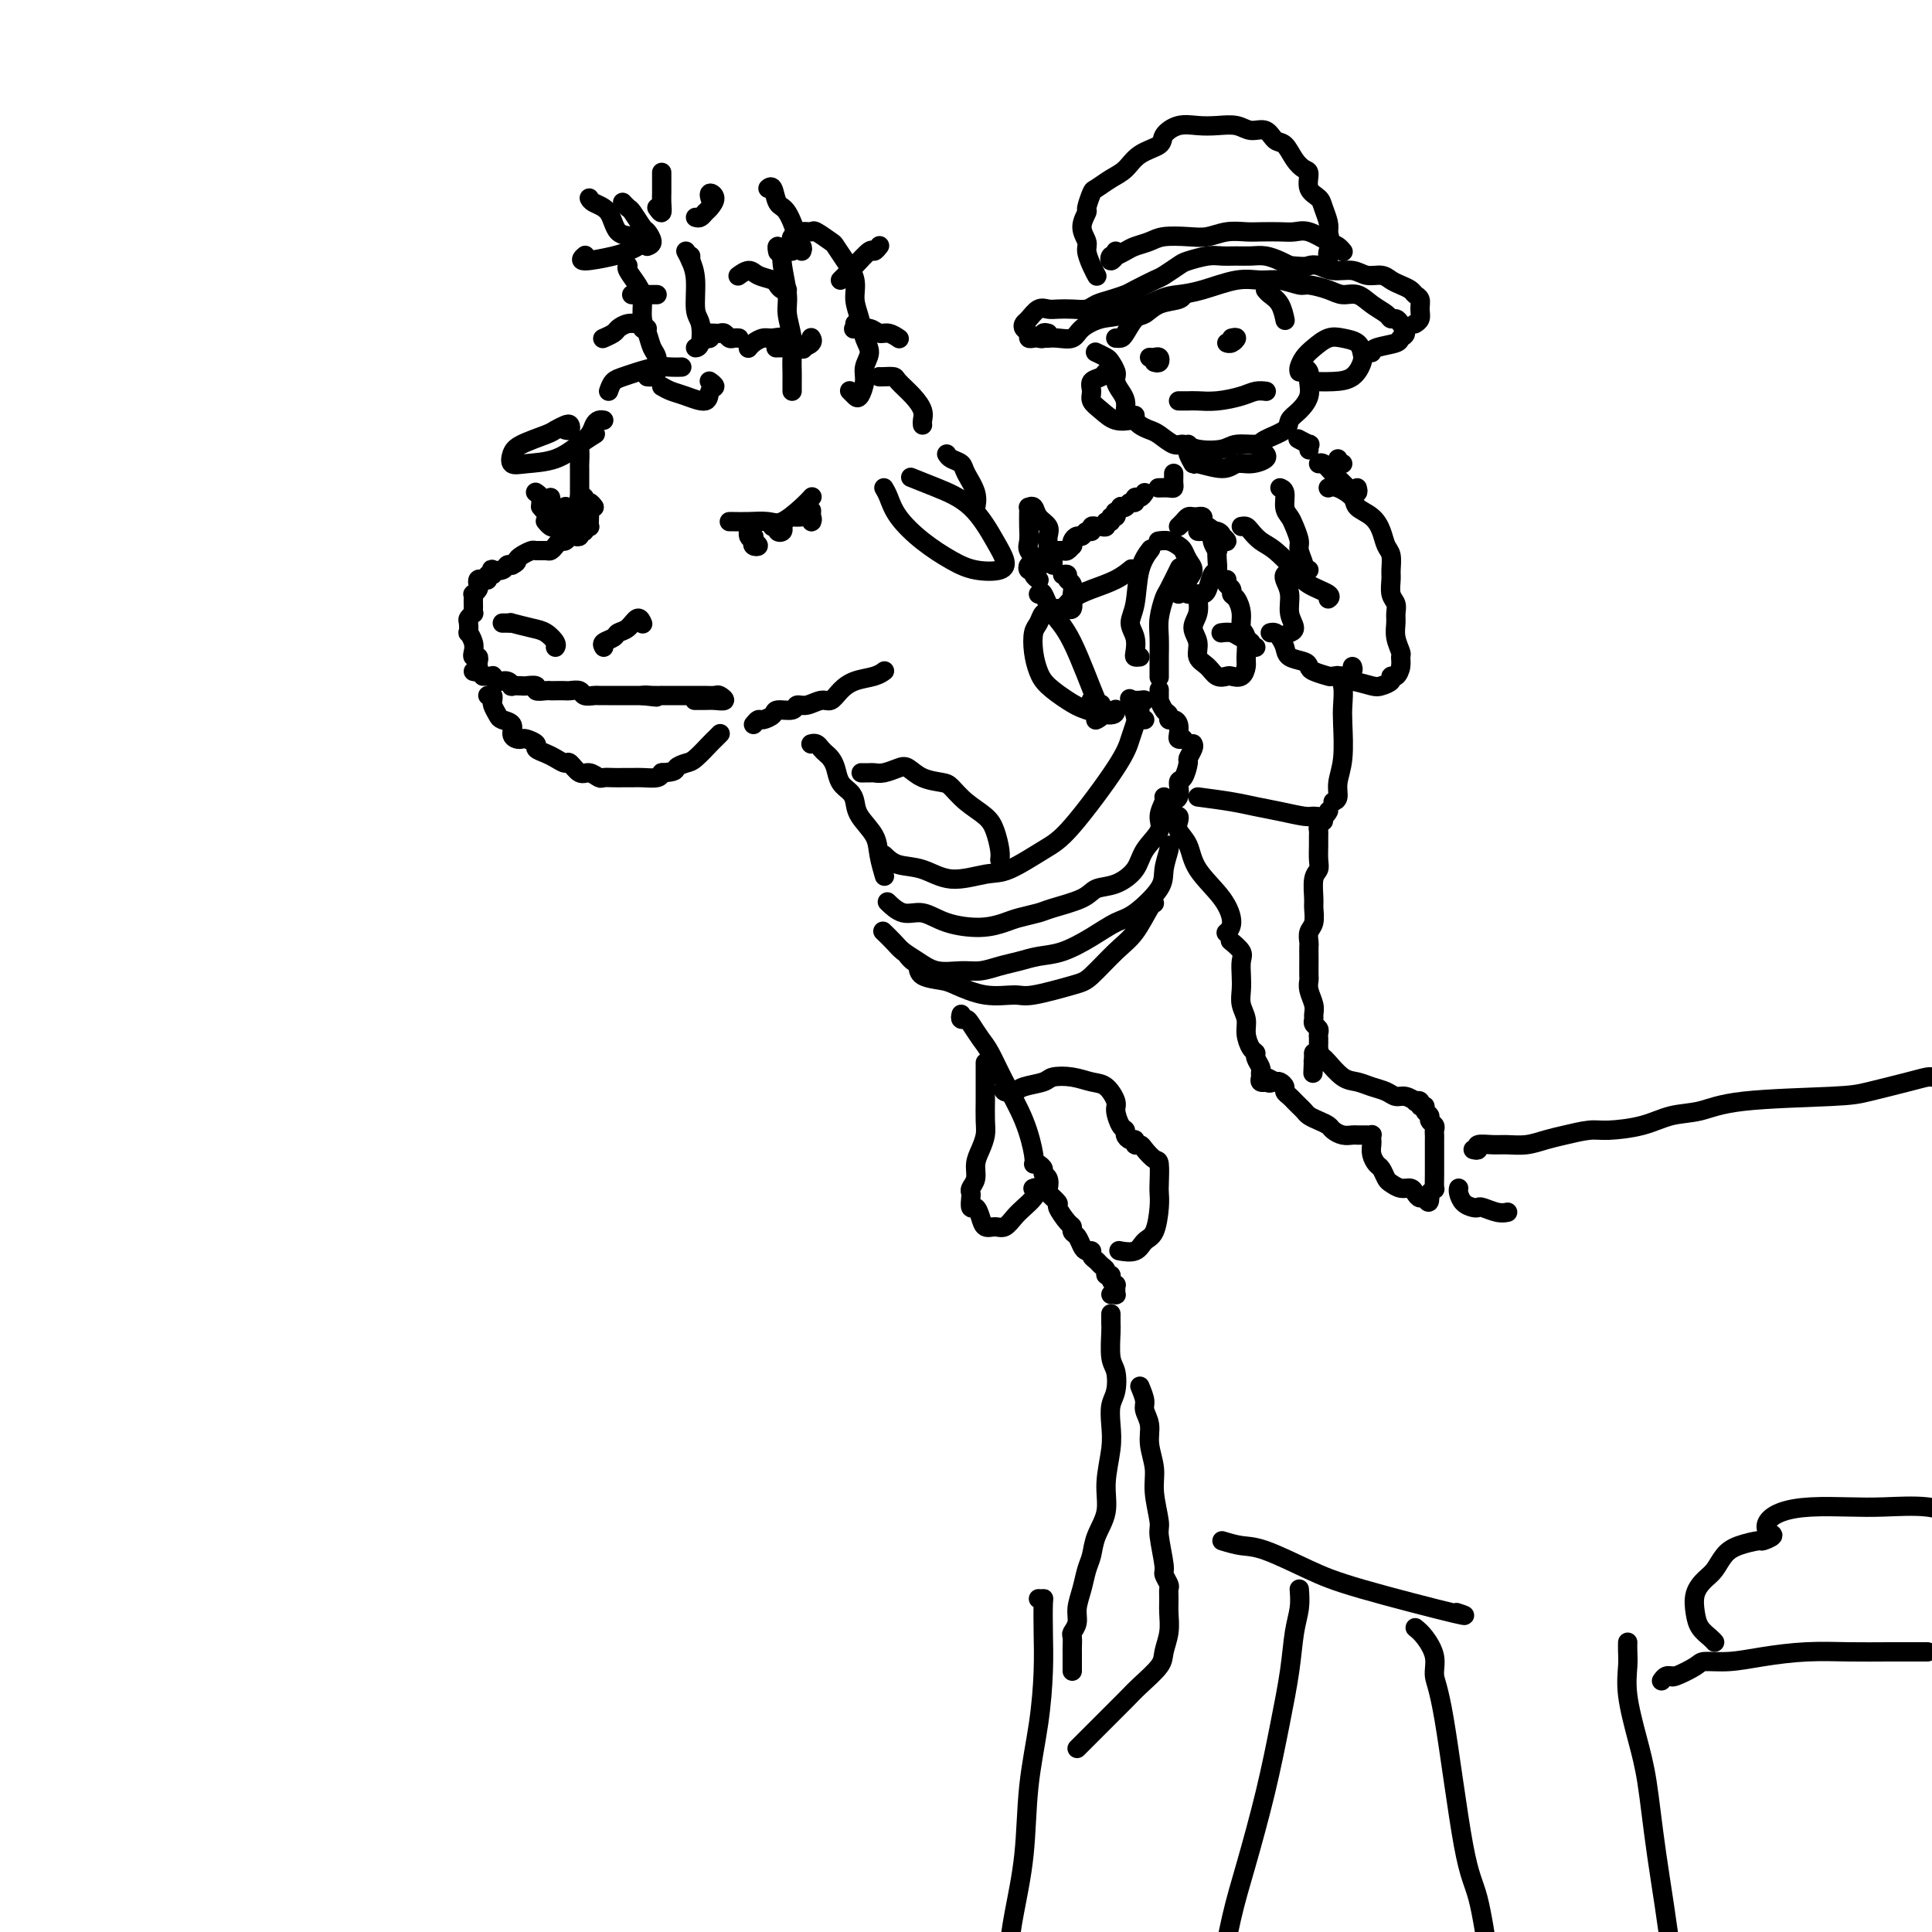 <svg viewBox='0 0 400 400' version='1.1' xmlns='http://www.w3.org/2000/svg' xmlns:xlink='http://www.w3.org/1999/xlink'><g fill='none' stroke='rgb(0,0,0)' stroke-width='4' stroke-linecap='round' stroke-linejoin='round'><path d='M104,129c0.282,-0.007 0.564,-0.014 1,0c0.436,0.014 1.024,0.049 1,0c-0.024,-0.049 -0.662,-0.181 0,0c0.662,0.181 2.622,0.676 4,1c1.378,0.324 2.173,0.479 3,1c0.827,0.521 1.684,1.410 2,2c0.316,0.590 0.090,0.883 0,1c-0.090,0.117 -0.045,0.059 0,0'/><path d='M125,134c-0.209,-0.337 -0.417,-0.673 0,-1c0.417,-0.327 1.460,-0.644 2,-1c0.540,-0.356 0.576,-0.750 1,-1c0.424,-0.250 1.237,-0.356 2,-1c0.763,-0.644 1.475,-1.827 2,-2c0.525,-0.173 0.864,0.665 1,1c0.136,0.335 0.068,0.168 0,0'/><path d='M100,140c0.454,0.002 0.908,0.005 1,0c0.092,-0.005 -0.179,-0.016 0,0c0.179,0.016 0.809,0.061 1,0c0.191,-0.061 -0.056,-0.226 0,0c0.056,0.226 0.414,0.845 1,1c0.586,0.155 1.398,-0.154 2,0c0.602,0.154 0.992,0.772 1,1c0.008,0.228 -0.368,0.065 0,0c0.368,-0.065 1.478,-0.031 2,0c0.522,0.031 0.455,0.061 1,0c0.545,-0.061 1.703,-0.212 2,0c0.297,0.212 -0.267,0.789 0,1c0.267,0.211 1.366,0.057 2,0c0.634,-0.057 0.804,-0.016 1,0c0.196,0.016 0.419,0.008 1,0c0.581,-0.008 1.522,-0.016 2,0c0.478,0.016 0.494,0.057 1,0c0.506,-0.057 1.501,-0.211 2,0c0.499,0.211 0.501,0.789 1,1c0.499,0.211 1.495,0.057 2,0c0.505,-0.057 0.520,-0.015 1,0c0.480,0.015 1.424,0.004 2,0c0.576,-0.004 0.784,-0.001 1,0c0.216,0.001 0.439,0.000 1,0c0.561,-0.000 1.460,-0.000 2,0c0.540,0.000 0.722,0.000 1,0c0.278,-0.000 0.651,-0.000 1,0c0.349,0.000 0.675,0.000 1,0'/><path d='M133,144c5.306,0.619 2.070,0.166 1,0c-1.070,-0.166 0.027,-0.044 1,0c0.973,0.044 1.823,0.012 2,0c0.177,-0.012 -0.319,-0.003 0,0c0.319,0.003 1.451,0.001 2,0c0.549,-0.001 0.513,-0.000 1,0c0.487,0.000 1.496,0.000 2,0c0.504,-0.000 0.501,-0.001 1,0c0.499,0.001 1.498,0.004 2,0c0.502,-0.004 0.507,-0.015 1,0c0.493,0.015 1.475,0.057 2,0c0.525,-0.057 0.592,-0.211 1,0c0.408,0.211 1.156,0.789 1,1c-0.156,0.211 -1.217,0.057 -2,0c-0.783,-0.057 -1.288,-0.015 -2,0c-0.712,0.015 -1.632,0.004 -2,0c-0.368,-0.004 -0.184,-0.002 0,0'/><path d='M101,144c0.422,-0.112 0.844,-0.224 1,0c0.156,0.224 0.045,0.785 0,1c-0.045,0.215 -0.024,0.085 0,0c0.024,-0.085 0.053,-0.126 0,0c-0.053,0.126 -0.187,0.419 0,1c0.187,0.581 0.694,1.452 1,2c0.306,0.548 0.411,0.774 1,1c0.589,0.226 1.662,0.452 2,1c0.338,0.548 -0.059,1.418 0,2c0.059,0.582 0.575,0.877 1,1c0.425,0.123 0.761,0.075 1,0c0.239,-0.075 0.381,-0.175 1,0c0.619,0.175 1.714,0.626 2,1c0.286,0.374 -0.237,0.673 0,1c0.237,0.327 1.232,0.684 2,1c0.768,0.316 1.308,0.591 2,1c0.692,0.409 1.537,0.950 2,1c0.463,0.050 0.543,-0.393 1,0c0.457,0.393 1.291,1.622 2,2c0.709,0.378 1.292,-0.095 2,0c0.708,0.095 1.541,0.758 2,1c0.459,0.242 0.544,0.065 1,0c0.456,-0.065 1.281,-0.017 2,0c0.719,0.017 1.331,0.002 2,0c0.669,-0.002 1.396,0.010 2,0c0.604,-0.010 1.086,-0.041 2,0c0.914,0.041 2.261,0.155 3,0c0.739,-0.155 0.869,-0.577 1,-1'/><path d='M137,160c3.208,-0.170 2.729,-0.595 3,-1c0.271,-0.405 1.292,-0.792 2,-1c0.708,-0.208 1.104,-0.238 2,-1c0.896,-0.762 2.292,-2.256 3,-3c0.708,-0.744 0.729,-0.739 1,-1c0.271,-0.261 0.792,-0.789 1,-1c0.208,-0.211 0.104,-0.106 0,0'/><path d='M98,139c0.421,0.091 0.841,0.183 1,0c0.159,-0.183 0.056,-0.640 0,-1c-0.056,-0.360 -0.067,-0.624 0,-1c0.067,-0.376 0.210,-0.865 0,-1c-0.210,-0.135 -0.774,0.085 -1,0c-0.226,-0.085 -0.113,-0.474 0,-1c0.113,-0.526 0.225,-1.187 0,-2c-0.225,-0.813 -0.789,-1.777 -1,-2c-0.211,-0.223 -0.071,0.295 0,0c0.071,-0.295 0.072,-1.402 0,-2c-0.072,-0.598 -0.215,-0.685 0,-1c0.215,-0.315 0.790,-0.858 1,-1c0.210,-0.142 0.057,0.116 0,0c-0.057,-0.116 -0.016,-0.605 0,-1c0.016,-0.395 0.008,-0.697 0,-1c-0.008,-0.303 -0.016,-0.606 0,-1c0.016,-0.394 0.056,-0.880 0,-1c-0.056,-0.120 -0.209,0.125 0,0c0.209,-0.125 0.778,-0.621 1,-1c0.222,-0.379 0.097,-0.642 0,-1c-0.097,-0.358 -0.166,-0.813 0,-1c0.166,-0.187 0.567,-0.106 1,0c0.433,0.106 0.899,0.238 1,0c0.101,-0.238 -0.162,-0.848 0,-1c0.162,-0.152 0.750,0.152 1,0c0.250,-0.152 0.161,-0.759 0,-1c-0.161,-0.241 -0.394,-0.116 0,0c0.394,0.116 1.414,0.224 2,0c0.586,-0.224 0.739,-0.778 1,-1c0.261,-0.222 0.631,-0.111 1,0'/><path d='M106,117c1.279,-0.646 0.976,-0.762 1,-1c0.024,-0.238 0.373,-0.599 1,-1c0.627,-0.401 1.530,-0.842 2,-1c0.470,-0.158 0.507,-0.032 1,0c0.493,0.032 1.441,-0.029 2,0c0.559,0.029 0.727,0.148 1,0c0.273,-0.148 0.650,-0.562 1,-1c0.350,-0.438 0.672,-0.901 1,-1c0.328,-0.099 0.663,0.166 1,0c0.337,-0.166 0.678,-0.763 1,-1c0.322,-0.237 0.626,-0.115 1,0c0.374,0.115 0.817,0.223 1,0c0.183,-0.223 0.105,-0.778 0,-1c-0.105,-0.222 -0.238,-0.112 0,0c0.238,0.112 0.848,0.224 1,0c0.152,-0.224 -0.155,-0.785 0,-1c0.155,-0.215 0.773,-0.086 1,0c0.227,0.086 0.065,0.128 0,0c-0.065,-0.128 -0.031,-0.427 0,-1c0.031,-0.573 0.060,-1.422 0,-2c-0.060,-0.578 -0.208,-0.886 0,-1c0.208,-0.114 0.774,-0.032 1,0c0.226,0.032 0.113,0.016 0,0'/><path d='M120,103c0.000,0.085 0.000,0.169 0,0c-0.000,-0.169 -0.000,-0.592 0,-1c0.000,-0.408 0.001,-0.799 0,-1c-0.001,-0.201 -0.002,-0.210 0,-1c0.002,-0.790 0.007,-2.361 0,-3c-0.007,-0.639 -0.027,-0.346 0,-1c0.027,-0.654 0.101,-2.256 0,-3c-0.101,-0.744 -0.377,-0.630 0,-1c0.377,-0.370 1.408,-1.223 2,-2c0.592,-0.777 0.746,-1.476 1,-2c0.254,-0.524 0.607,-0.872 1,-1c0.393,-0.128 0.827,-0.037 1,0c0.173,0.037 0.087,0.018 0,0'/><path d='M152,108c-0.473,0.001 -0.946,0.003 -1,0c-0.054,-0.003 0.310,-0.010 1,0c0.690,0.010 1.705,0.037 3,0c1.295,-0.037 2.869,-0.140 4,0c1.131,0.140 1.819,0.522 3,0c1.181,-0.522 2.857,-1.948 4,-3c1.143,-1.052 1.755,-1.729 2,-2c0.245,-0.271 0.122,-0.135 0,0'/><path d='M155,109c-0.005,0.447 -0.011,0.894 0,1c0.011,0.106 0.038,-0.128 0,0c-0.038,0.128 -0.140,0.620 0,1c0.140,0.380 0.522,0.648 1,1c0.478,0.352 1.053,0.788 1,1c-0.053,0.212 -0.732,0.200 -1,0c-0.268,-0.200 -0.123,-0.590 0,-1c0.123,-0.410 0.226,-0.841 0,-1c-0.226,-0.159 -0.779,-0.045 -1,0c-0.221,0.045 -0.111,0.023 0,0'/><path d='M160,109c0.033,-0.008 0.065,-0.015 0,0c-0.065,0.015 -0.228,0.053 0,0c0.228,-0.053 0.846,-0.196 1,0c0.154,0.196 -0.154,0.733 0,1c0.154,0.267 0.772,0.264 1,0c0.228,-0.264 0.065,-0.790 0,-1c-0.065,-0.210 -0.033,-0.105 0,0'/><path d='M164,107c0.619,0.046 1.238,0.093 2,0c0.762,-0.093 1.668,-0.324 2,0c0.332,0.324 0.089,1.203 0,1c-0.089,-0.203 -0.026,-1.486 0,-2c0.026,-0.514 0.013,-0.257 0,0'/><path d='M123,105c-0.301,-0.451 -0.603,-0.902 -1,-1c-0.397,-0.098 -0.891,0.156 -1,0c-0.109,-0.156 0.167,-0.722 0,-1c-0.167,-0.278 -0.776,-0.267 -1,0c-0.224,0.267 -0.064,0.791 0,1c0.064,0.209 0.032,0.105 0,0'/><path d='M120,106c-0.364,0.445 -0.727,0.891 -1,1c-0.273,0.109 -0.455,-0.118 -1,0c-0.545,0.118 -1.453,0.581 -2,1c-0.547,0.419 -0.734,0.793 -1,1c-0.266,0.207 -0.610,0.248 -1,0c-0.390,-0.248 -0.826,-0.785 -1,-1c-0.174,-0.215 -0.087,-0.107 0,0'/><path d='M117,105c0.089,-0.113 0.179,-0.225 0,0c-0.179,0.225 -0.626,0.789 -1,1c-0.374,0.211 -0.675,0.070 -1,0c-0.325,-0.070 -0.675,-0.070 -1,0c-0.325,0.070 -0.626,0.211 -1,0c-0.374,-0.211 -0.821,-0.775 -1,-1c-0.179,-0.225 -0.089,-0.113 0,0'/><path d='M114,103c0.081,0.429 0.162,0.857 0,1c-0.162,0.143 -0.565,-0.000 -1,0c-0.435,0.000 -0.900,0.144 -1,0c-0.100,-0.144 0.165,-0.577 0,-1c-0.165,-0.423 -0.762,-0.835 -1,-1c-0.238,-0.165 -0.119,-0.082 0,0'/><path d='M183,101c0.307,0.516 0.615,1.031 1,2c0.385,0.969 0.849,2.390 2,4c1.151,1.610 2.989,3.407 5,5c2.011,1.593 4.195,2.982 6,4c1.805,1.018 3.231,1.665 5,2c1.769,0.335 3.882,0.357 5,0c1.118,-0.357 1.241,-1.094 1,-2c-0.241,-0.906 -0.846,-1.980 -2,-4c-1.154,-2.020 -2.856,-4.985 -5,-7c-2.144,-2.015 -4.731,-3.081 -7,-4c-2.269,-0.919 -4.220,-1.691 -5,-2c-0.780,-0.309 -0.390,-0.154 0,0'/><path d='M117,89c0.407,0.106 0.814,0.213 1,0c0.186,-0.213 0.152,-0.745 0,-1c-0.152,-0.255 -0.422,-0.235 -1,0c-0.578,0.235 -1.463,0.683 -2,1c-0.537,0.317 -0.726,0.502 -2,1c-1.274,0.498 -3.633,1.309 -5,2c-1.367,0.691 -1.741,1.262 -2,2c-0.259,0.738 -0.402,1.644 0,2c0.402,0.356 1.348,0.162 3,0c1.652,-0.162 4.010,-0.291 6,-1c1.990,-0.709 3.613,-1.999 5,-3c1.387,-1.001 2.539,-1.715 3,-2c0.461,-0.285 0.230,-0.143 0,0'/><path d='M137,80c0.622,0.354 1.243,0.709 2,1c0.757,0.291 1.649,0.519 3,1c1.351,0.481 3.160,1.214 4,1c0.840,-0.214 0.710,-1.377 1,-2c0.290,-0.623 1.001,-0.706 1,-1c-0.001,-0.294 -0.715,-0.798 -1,-1c-0.285,-0.202 -0.143,-0.101 0,0'/><path d='M134,78c0.316,0.033 0.632,0.066 1,0c0.368,-0.066 0.788,-0.232 1,-1c0.212,-0.768 0.215,-2.138 0,-3c-0.215,-0.862 -0.648,-1.217 -1,-2c-0.352,-0.783 -0.624,-1.996 -1,-3c-0.376,-1.004 -0.857,-1.800 -1,-3c-0.143,-1.200 0.053,-2.805 0,-4c-0.053,-1.195 -0.354,-1.980 -1,-3c-0.646,-1.020 -1.635,-2.275 -2,-3c-0.365,-0.725 -0.104,-0.922 0,-1c0.104,-0.078 0.052,-0.039 0,0'/><path d='M133,50c-0.238,0.329 -0.477,0.659 -1,1c-0.523,0.341 -1.331,0.694 -2,1c-0.669,0.306 -1.200,0.567 -3,1c-1.800,0.433 -4.869,1.040 -6,1c-1.131,-0.040 -0.323,-0.726 0,-1c0.323,-0.274 0.162,-0.137 0,0'/><path d='M132,50c-0.503,0.112 -1.007,0.223 -1,0c0.007,-0.223 0.524,-0.782 0,-1c-0.524,-0.218 -2.088,-0.097 -3,-1c-0.912,-0.903 -1.172,-2.830 -2,-4c-0.828,-1.170 -2.223,-1.584 -3,-2c-0.777,-0.416 -0.936,-0.833 -1,-1c-0.064,-0.167 -0.032,-0.083 0,0'/><path d='M134,51c0.520,-0.204 1.040,-0.407 1,-1c-0.040,-0.593 -0.641,-1.574 -1,-2c-0.359,-0.426 -0.475,-0.296 -1,-1c-0.525,-0.704 -1.460,-2.240 -2,-3c-0.540,-0.760 -0.684,-0.743 -1,-1c-0.316,-0.257 -0.805,-0.788 -1,-1c-0.195,-0.212 -0.098,-0.106 0,0'/><path d='M136,43c0.423,0.590 0.845,1.180 1,1c0.155,-0.180 0.041,-1.130 0,-2c-0.041,-0.870 -0.011,-1.658 0,-2c0.011,-0.342 0.003,-0.236 0,-1c-0.003,-0.764 -0.001,-2.398 0,-3c0.001,-0.602 0.000,-0.172 0,0c-0.000,0.172 -0.000,0.086 0,0'/><path d='M144,45c0.329,0.096 0.659,0.193 1,0c0.341,-0.193 0.694,-0.675 1,-1c0.306,-0.325 0.565,-0.493 1,-1c0.435,-0.507 1.044,-1.352 1,-2c-0.044,-0.648 -0.743,-1.097 -1,-1c-0.257,0.097 -0.074,0.742 0,1c0.074,0.258 0.037,0.129 0,0'/><path d='M143,54c0.000,-0.417 0.000,-0.833 0,-1c0.000,-0.167 0.000,-0.083 0,0'/><path d='M142,52c0.302,0.558 0.604,1.116 1,2c0.396,0.884 0.887,2.093 1,4c0.113,1.907 -0.152,4.511 0,6c0.152,1.489 0.721,1.863 1,3c0.279,1.137 0.267,3.037 0,4c-0.267,0.963 -0.791,0.989 -1,1c-0.209,0.011 -0.105,0.005 0,0'/><path d='M164,81c0.001,-0.352 0.001,-0.704 0,-1c-0.001,-0.296 -0.004,-0.537 0,-1c0.004,-0.463 0.016,-1.149 0,-2c-0.016,-0.851 -0.061,-1.865 0,-3c0.061,-1.135 0.226,-2.389 0,-4c-0.226,-1.611 -0.844,-3.579 -1,-5c-0.156,-1.421 0.151,-2.294 0,-4c-0.151,-1.706 -0.758,-4.243 -1,-6c-0.242,-1.757 -0.117,-2.733 0,-3c0.117,-0.267 0.227,0.176 0,0c-0.227,-0.176 -0.792,-0.970 -1,-1c-0.208,-0.030 -0.059,0.706 0,1c0.059,0.294 0.030,0.147 0,0'/><path d='M164,52c-0.012,-0.331 -0.024,-0.663 0,-1c0.024,-0.337 0.084,-0.681 0,-1c-0.084,-0.319 -0.313,-0.614 0,-1c0.313,-0.386 1.168,-0.862 2,-1c0.832,-0.138 1.640,0.062 2,0c0.360,-0.062 0.272,-0.387 1,0c0.728,0.387 2.271,1.485 3,2c0.729,0.515 0.643,0.447 1,1c0.357,0.553 1.156,1.726 2,3c0.844,1.274 1.734,2.648 2,4c0.266,1.352 -0.090,2.683 0,4c0.090,1.317 0.628,2.620 1,4c0.372,1.380 0.580,2.836 1,4c0.420,1.164 1.052,2.036 1,3c-0.052,0.964 -0.788,2.020 -1,3c-0.212,0.980 0.101,1.884 0,3c-0.101,1.116 -0.615,2.443 -1,3c-0.385,0.557 -0.642,0.342 -1,0c-0.358,-0.342 -0.817,-0.812 -1,-1c-0.183,-0.188 -0.092,-0.094 0,0'/><path d='M166,52c0.126,-0.302 0.251,-0.603 0,-1c-0.251,-0.397 -0.879,-0.888 -1,-1c-0.121,-0.112 0.265,0.156 0,-1c-0.265,-1.156 -1.182,-3.735 -2,-5c-0.818,-1.265 -1.539,-1.215 -2,-2c-0.461,-0.785 -0.663,-2.404 -1,-3c-0.337,-0.596 -0.811,-0.170 -1,0c-0.189,0.170 -0.095,0.085 0,0'/><path d='M163,60c-0.319,0.088 -0.637,0.177 -1,0c-0.363,-0.177 -0.770,-0.618 -1,-1c-0.230,-0.382 -0.283,-0.705 -1,-1c-0.717,-0.295 -2.100,-0.564 -3,-1c-0.900,-0.436 -1.319,-1.041 -2,-1c-0.681,0.041 -1.623,0.726 -2,1c-0.377,0.274 -0.188,0.137 0,0'/><path d='M174,58c0.281,-0.289 0.562,-0.579 1,-1c0.438,-0.421 1.032,-0.975 2,-2c0.968,-1.025 2.311,-2.522 3,-3c0.689,-0.478 0.724,0.064 1,0c0.276,-0.064 0.793,-0.732 1,-1c0.207,-0.268 0.103,-0.134 0,0'/><path d='M177,67c0.078,0.414 0.156,0.828 0,1c-0.156,0.172 -0.546,0.102 0,0c0.546,-0.102 2.027,-0.237 3,0c0.973,0.237 1.436,0.847 2,1c0.564,0.153 1.229,-0.151 2,0c0.771,0.151 1.649,0.757 2,1c0.351,0.243 0.176,0.121 0,0'/><path d='M168,70c-0.051,-0.083 -0.102,-0.166 0,0c0.102,0.166 0.356,0.580 0,1c-0.356,0.420 -1.322,0.844 -2,1c-0.678,0.156 -1.067,0.042 -2,0c-0.933,-0.042 -2.409,-0.012 -3,0c-0.591,0.012 -0.295,0.006 0,0'/><path d='M146,70c0.386,0.113 0.772,0.226 1,0c0.228,-0.226 0.299,-0.792 0,-1c-0.299,-0.208 -0.967,-0.057 -1,0c-0.033,0.057 0.569,0.019 1,0c0.431,-0.019 0.693,-0.019 1,0c0.307,0.019 0.660,0.058 1,0c0.340,-0.058 0.666,-0.212 1,0c0.334,0.212 0.677,0.789 1,1c0.323,0.211 0.625,0.057 1,0c0.375,-0.057 0.821,-0.016 1,0c0.179,0.016 0.089,0.008 0,0'/><path d='M134,68c-0.441,0.115 -0.882,0.230 -1,0c-0.118,-0.230 0.086,-0.805 0,-1c-0.086,-0.195 -0.461,-0.010 -1,0c-0.539,0.010 -1.241,-0.155 -2,0c-0.759,0.155 -1.575,0.629 -2,1c-0.425,0.371 -0.461,0.638 -1,1c-0.539,0.362 -1.583,0.818 -2,1c-0.417,0.182 -0.209,0.091 0,0'/><path d='M135,61c0.635,0.000 1.270,0.000 1,0c-0.270,0.000 -1.443,0.000 -2,0c-0.557,-0.000 -0.496,-0.000 -1,0c-0.504,0.000 -1.573,0.000 -2,0c-0.427,0.000 -0.214,0.000 0,0'/><path d='M126,81c0.260,-0.754 0.520,-1.509 1,-2c0.480,-0.491 1.180,-0.720 2,-1c0.820,-0.280 1.761,-0.611 3,-1c1.239,-0.389 2.775,-0.836 4,-1c1.225,-0.164 2.137,-0.044 3,0c0.863,0.044 1.675,0.013 2,0c0.325,-0.013 0.162,-0.006 0,0'/><path d='M155,72c-0.064,0.082 -0.128,0.164 0,0c0.128,-0.164 0.448,-0.572 1,-1c0.552,-0.428 1.336,-0.874 2,-1c0.664,-0.126 1.209,0.069 2,0c0.791,-0.069 1.828,-0.403 3,0c1.172,0.403 2.478,1.544 3,2c0.522,0.456 0.261,0.228 0,0'/><path d='M182,78c0.206,0.011 0.413,0.023 1,0c0.587,-0.023 1.555,-0.080 2,0c0.445,0.080 0.368,0.298 1,1c0.632,0.702 1.973,1.887 3,3c1.027,1.113 1.739,2.154 2,3c0.261,0.846 0.070,1.497 0,2c-0.070,0.503 -0.020,0.858 0,1c0.020,0.142 0.010,0.071 0,0'/><path d='M156,150c0.368,-0.444 0.736,-0.888 1,-1c0.264,-0.112 0.423,0.110 1,0c0.577,-0.110 1.571,-0.550 2,-1c0.429,-0.450 0.293,-0.909 1,-1c0.707,-0.091 2.258,0.187 3,0c0.742,-0.187 0.673,-0.841 1,-1c0.327,-0.159 1.048,0.175 2,0c0.952,-0.175 2.135,-0.859 3,-1c0.865,-0.141 1.412,0.260 2,0c0.588,-0.260 1.215,-1.180 2,-2c0.785,-0.820 1.726,-1.539 3,-2c1.274,-0.461 2.882,-0.662 4,-1c1.118,-0.338 1.748,-0.811 2,-1c0.252,-0.189 0.126,-0.095 0,0'/><path d='M196,94c0.210,0.344 0.421,0.688 1,1c0.579,0.312 1.528,0.592 2,1c0.472,0.408 0.467,0.944 1,2c0.533,1.056 1.605,2.630 2,4c0.395,1.370 0.113,2.534 0,3c-0.113,0.466 -0.056,0.233 0,0'/><path d='M168,154c-0.089,0.024 -0.179,0.047 0,0c0.179,-0.047 0.625,-0.165 1,0c0.375,0.165 0.677,0.614 1,1c0.323,0.386 0.668,0.708 1,1c0.332,0.292 0.653,0.553 1,1c0.347,0.447 0.721,1.080 1,2c0.279,0.920 0.464,2.125 1,3c0.536,0.875 1.425,1.419 2,2c0.575,0.581 0.837,1.200 1,2c0.163,0.800 0.226,1.781 1,3c0.774,1.219 2.259,2.677 3,4c0.741,1.323 0.738,2.510 1,4c0.262,1.490 0.789,3.283 1,4c0.211,0.717 0.105,0.359 0,0'/><path d='M183,177c0.834,0.801 1.669,1.601 3,2c1.331,0.399 3.160,0.395 5,1c1.840,0.605 3.691,1.818 6,2c2.309,0.182 5.077,-0.667 7,-1c1.923,-0.333 3.001,-0.150 5,-1c1.999,-0.850 4.917,-2.731 7,-4c2.083,-1.269 3.330,-1.924 6,-5c2.670,-3.076 6.764,-8.573 9,-12c2.236,-3.427 2.613,-4.786 3,-6c0.387,-1.214 0.784,-2.284 1,-3c0.216,-0.716 0.250,-1.077 0,-2c-0.250,-0.923 -0.786,-2.406 -1,-3c-0.214,-0.594 -0.107,-0.297 0,0'/><path d='M241,165c0.135,0.148 0.270,0.297 0,1c-0.270,0.703 -0.945,1.961 -1,3c-0.055,1.039 0.512,1.860 0,3c-0.512,1.140 -2.101,2.598 -3,4c-0.899,1.402 -1.109,2.746 -2,4c-0.891,1.254 -2.463,2.416 -4,3c-1.537,0.584 -3.038,0.590 -4,1c-0.962,0.410 -1.386,1.223 -3,2c-1.614,0.777 -4.417,1.519 -6,2c-1.583,0.481 -1.945,0.702 -3,1c-1.055,0.298 -2.802,0.674 -4,1c-1.198,0.326 -1.846,0.601 -3,1c-1.154,0.399 -2.814,0.923 -5,1c-2.186,0.077 -4.898,-0.291 -7,-1c-2.102,-0.709 -3.594,-1.757 -5,-2c-1.406,-0.243 -2.725,0.319 -4,0c-1.275,-0.319 -2.507,-1.520 -3,-2c-0.493,-0.480 -0.246,-0.240 0,0'/><path d='M183,193c-0.184,-0.178 -0.368,-0.355 0,0c0.368,0.355 1.287,1.244 2,2c0.713,0.756 1.218,1.380 2,2c0.782,0.620 1.839,1.235 3,2c1.161,0.765 2.424,1.680 4,2c1.576,0.320 3.463,0.044 5,0c1.537,-0.044 2.723,0.144 4,0c1.277,-0.144 2.644,-0.622 4,-1c1.356,-0.378 2.701,-0.658 4,-1c1.299,-0.342 2.551,-0.746 4,-1c1.449,-0.254 3.096,-0.357 5,-1c1.904,-0.643 4.064,-1.826 6,-3c1.936,-1.174 3.647,-2.339 5,-3c1.353,-0.661 2.349,-0.818 4,-2c1.651,-1.182 3.959,-3.389 5,-5c1.041,-1.611 0.815,-2.628 1,-4c0.185,-1.372 0.781,-3.100 1,-4c0.219,-0.900 0.063,-0.971 0,-1c-0.063,-0.029 -0.031,-0.014 0,0'/><path d='M188,198c0.311,0.363 0.622,0.726 1,1c0.378,0.274 0.822,0.459 1,1c0.178,0.541 0.089,1.437 1,2c0.911,0.563 2.823,0.794 4,1c1.177,0.206 1.621,0.388 3,1c1.379,0.612 3.693,1.653 6,2c2.307,0.347 4.605,-0.000 6,0c1.395,0.000 1.885,0.347 4,0c2.115,-0.347 5.855,-1.389 8,-2c2.145,-0.611 2.694,-0.791 4,-2c1.306,-1.209 3.369,-3.448 5,-5c1.631,-1.552 2.829,-2.416 4,-4c1.171,-1.584 2.315,-3.888 3,-5c0.685,-1.112 0.910,-1.032 1,-1c0.090,0.032 0.045,0.016 0,0'/><path d='M215,123c0.279,-0.366 0.558,-0.732 1,0c0.442,0.732 1.047,2.564 2,4c0.953,1.436 2.256,2.478 4,6c1.744,3.522 3.931,9.525 5,12c1.069,2.475 1.020,1.421 1,1c-0.020,-0.421 -0.010,-0.211 0,0'/><path d='M245,153c-0.417,0.061 -0.834,0.122 -1,0c-0.166,-0.122 -0.082,-0.428 0,-1c0.082,-0.572 0.163,-1.409 0,-2c-0.163,-0.591 -0.569,-0.936 -1,-1c-0.431,-0.064 -0.886,0.154 -1,0c-0.114,-0.154 0.113,-0.680 0,-1c-0.113,-0.320 -0.566,-0.433 -1,-1c-0.434,-0.567 -0.848,-1.588 -1,-2c-0.152,-0.412 -0.041,-0.213 0,0c0.041,0.213 0.011,0.442 0,0c-0.011,-0.442 -0.003,-1.555 0,-2c0.003,-0.445 0.002,-0.223 0,0'/><path d='M236,136c-0.413,0.041 -0.825,0.083 -1,0c-0.175,-0.083 -0.112,-0.290 0,-1c0.112,-0.710 0.272,-1.925 0,-3c-0.272,-1.075 -0.976,-2.012 -1,-3c-0.024,-0.988 0.633,-2.028 1,-4c0.367,-1.972 0.445,-4.877 1,-7c0.555,-2.123 1.587,-3.464 2,-4c0.413,-0.536 0.206,-0.268 0,0'/><path d='M240,140c-0.001,0.192 -0.001,0.384 0,0c0.001,-0.384 0.004,-1.343 0,-2c-0.004,-0.657 -0.013,-1.013 0,-2c0.013,-0.987 0.049,-2.605 0,-4c-0.049,-1.395 -0.185,-2.567 0,-4c0.185,-1.433 0.689,-3.126 1,-4c0.311,-0.874 0.430,-0.928 1,-2c0.570,-1.072 1.591,-3.164 2,-4c0.409,-0.836 0.204,-0.418 0,0'/><path d='M240,112c-0.172,0.026 -0.345,0.051 0,0c0.345,-0.051 1.207,-0.180 2,0c0.793,0.180 1.516,0.667 2,1c0.484,0.333 0.730,0.513 1,1c0.270,0.487 0.566,1.283 1,2c0.434,0.717 1.006,1.355 1,2c-0.006,0.645 -0.589,1.297 -1,2c-0.411,0.703 -0.649,1.459 -1,2c-0.351,0.541 -0.815,0.869 -1,1c-0.185,0.131 -0.093,0.066 0,0'/><path d='M246,123c0.333,0.002 0.666,0.004 1,0c0.334,-0.004 0.668,-0.014 1,0c0.332,0.014 0.664,0.051 1,0c0.336,-0.051 0.678,-0.190 1,-1c0.322,-0.810 0.623,-2.293 1,-3c0.377,-0.707 0.829,-0.640 1,-1c0.171,-0.360 0.061,-1.147 0,-2c-0.061,-0.853 -0.071,-1.773 0,-2c0.071,-0.227 0.225,0.238 0,0c-0.225,-0.238 -0.830,-1.178 -1,-2c-0.170,-0.822 0.094,-1.527 0,-2c-0.094,-0.473 -0.546,-0.715 -1,-1c-0.454,-0.285 -0.909,-0.612 -1,-1c-0.091,-0.388 0.183,-0.837 0,-1c-0.183,-0.163 -0.822,-0.041 -1,0c-0.178,0.041 0.106,0.001 0,0c-0.106,-0.001 -0.603,0.039 -1,0c-0.397,-0.039 -0.694,-0.155 -1,0c-0.306,0.155 -0.621,0.580 -1,1c-0.379,0.420 -0.823,0.834 -1,1c-0.177,0.166 -0.089,0.083 0,0'/><path d='M254,120c-0.119,0.337 -0.238,0.673 0,1c0.238,0.327 0.833,0.644 1,1c0.167,0.356 -0.095,0.751 0,1c0.095,0.249 0.547,0.354 1,1c0.453,0.646 0.906,1.835 1,3c0.094,1.165 -0.173,2.306 0,3c0.173,0.694 0.786,0.943 1,2c0.214,1.057 0.031,2.924 0,4c-0.031,1.076 0.091,1.362 0,2c-0.091,0.638 -0.394,1.629 -1,2c-0.606,0.371 -1.515,0.122 -2,0c-0.485,-0.122 -0.545,-0.119 -1,0c-0.455,0.119 -1.304,0.352 -2,0c-0.696,-0.352 -1.241,-1.290 -2,-2c-0.759,-0.710 -1.734,-1.192 -2,-2c-0.266,-0.808 0.177,-1.944 0,-3c-0.177,-1.056 -0.976,-2.034 -1,-3c-0.024,-0.966 0.726,-1.919 1,-3c0.274,-1.081 0.074,-2.290 0,-3c-0.074,-0.710 -0.020,-0.922 0,-1c0.020,-0.078 0.006,-0.022 0,0c-0.006,0.022 -0.003,0.011 0,0'/><path d='M257,109c0.353,-0.062 0.707,-0.123 1,0c0.293,0.123 0.527,0.431 1,1c0.473,0.569 1.185,1.399 2,2c0.815,0.601 1.731,0.974 3,2c1.269,1.026 2.890,2.706 4,4c1.110,1.294 1.710,2.203 3,3c1.290,0.797 3.270,1.484 4,2c0.730,0.516 0.208,0.862 0,1c-0.208,0.138 -0.104,0.069 0,0'/><path d='M263,131c0.338,-0.067 0.675,-0.134 1,0c0.325,0.134 0.637,0.470 1,1c0.363,0.530 0.778,1.255 1,2c0.222,0.745 0.253,1.510 1,2c0.747,0.490 2.211,0.706 3,1c0.789,0.294 0.902,0.667 1,1c0.098,0.333 0.179,0.626 1,1c0.821,0.374 2.381,0.830 3,1c0.619,0.170 0.295,0.056 1,0c0.705,-0.056 2.437,-0.054 3,0c0.563,0.054 -0.045,0.159 0,0c0.045,-0.159 0.743,-0.581 1,-1c0.257,-0.419 0.073,-0.834 0,-1c-0.073,-0.166 -0.037,-0.083 0,0'/><path d='M271,118c-0.455,0.033 -0.910,0.066 -1,0c-0.090,-0.066 0.183,-0.230 0,-1c-0.183,-0.770 -0.824,-2.144 -1,-3c-0.176,-0.856 0.111,-1.192 0,-2c-0.111,-0.808 -0.622,-2.087 -1,-3c-0.378,-0.913 -0.623,-1.460 -1,-2c-0.377,-0.540 -0.884,-1.073 -1,-2c-0.116,-0.927 0.161,-2.250 0,-3c-0.161,-0.750 -0.760,-0.929 -1,-1c-0.240,-0.071 -0.120,-0.036 0,0'/><path d='M275,101c0.515,-0.177 1.031,-0.354 2,0c0.969,0.354 2.392,1.240 3,2c0.608,0.760 0.401,1.396 1,2c0.599,0.604 2.003,1.177 3,2c0.997,0.823 1.588,1.896 2,3c0.412,1.104 0.645,2.239 1,3c0.355,0.761 0.831,1.148 1,2c0.169,0.852 0.031,2.168 0,3c-0.031,0.832 0.044,1.181 0,2c-0.044,0.819 -0.209,2.109 0,3c0.209,0.891 0.792,1.384 1,2c0.208,0.616 0.041,1.355 0,2c-0.041,0.645 0.042,1.198 0,2c-0.042,0.802 -0.210,1.855 0,3c0.210,1.145 0.798,2.383 1,3c0.202,0.617 0.017,0.613 0,1c-0.017,0.387 0.132,1.165 0,2c-0.132,0.835 -0.547,1.727 -1,2c-0.453,0.273 -0.943,-0.074 -1,0c-0.057,0.074 0.321,0.570 0,1c-0.321,0.430 -1.340,0.795 -2,1c-0.660,0.205 -0.960,0.251 -2,0c-1.040,-0.251 -2.818,-0.798 -4,-1c-1.182,-0.202 -1.766,-0.058 -2,0c-0.234,0.058 -0.117,0.029 0,0'/><path d='M235,86c0.017,0.446 0.034,0.892 0,1c-0.034,0.108 -0.118,-0.121 0,0c0.118,0.121 0.440,0.592 1,1c0.560,0.408 1.358,0.754 2,1c0.642,0.246 1.127,0.393 2,1c0.873,0.607 2.132,1.675 3,2c0.868,0.325 1.343,-0.095 2,0c0.657,0.095 1.497,0.703 3,1c1.503,0.297 3.671,0.284 5,0c1.329,-0.284 1.819,-0.839 3,-1c1.181,-0.161 3.054,0.071 4,0c0.946,-0.071 0.965,-0.444 2,-1c1.035,-0.556 3.086,-1.293 4,-2c0.914,-0.707 0.691,-1.383 1,-2c0.309,-0.617 1.151,-1.174 2,-2c0.849,-0.826 1.705,-1.920 2,-3c0.295,-1.080 0.027,-2.145 0,-3c-0.027,-0.855 0.185,-1.499 0,-2c-0.185,-0.501 -0.767,-0.857 -1,-1c-0.233,-0.143 -0.116,-0.071 0,0'/><path d='M233,86c-0.022,-0.244 -0.043,-0.488 0,-1c0.043,-0.512 0.152,-1.293 0,-2c-0.152,-0.707 -0.564,-1.341 -1,-2c-0.436,-0.659 -0.895,-1.343 -1,-2c-0.105,-0.657 0.143,-1.287 0,-2c-0.143,-0.713 -0.678,-1.511 -1,-2c-0.322,-0.489 -0.433,-0.670 -1,-1c-0.567,-0.330 -1.591,-0.809 -2,-1c-0.409,-0.191 -0.205,-0.096 0,0'/><path d='M217,70c-0.145,0.012 -0.290,0.024 0,0c0.290,-0.024 1.015,-0.084 2,0c0.985,0.084 2.231,0.313 3,0c0.769,-0.313 1.061,-1.169 2,-2c0.939,-0.831 2.523,-1.636 4,-2c1.477,-0.364 2.845,-0.287 5,-1c2.155,-0.713 5.097,-2.215 7,-3c1.903,-0.785 2.766,-0.852 4,-1c1.234,-0.148 2.838,-0.375 5,-1c2.162,-0.625 4.881,-1.646 7,-2c2.119,-0.354 3.638,-0.040 5,0c1.362,0.040 2.566,-0.195 4,0c1.434,0.195 3.097,0.821 4,1c0.903,0.179 1.045,-0.090 2,0c0.955,0.090 2.722,0.538 4,1c1.278,0.462 2.069,0.937 3,1c0.931,0.063 2.004,-0.285 3,0c0.996,0.285 1.916,1.203 3,2c1.084,0.797 2.334,1.474 3,2c0.666,0.526 0.749,0.900 1,1c0.251,0.100 0.670,-0.075 1,0c0.330,0.075 0.572,0.401 1,1c0.428,0.599 1.043,1.471 1,2c-0.043,0.529 -0.744,0.716 -1,1c-0.256,0.284 -0.069,0.664 -1,1c-0.931,0.336 -2.981,0.629 -4,1c-1.019,0.371 -1.005,0.820 -1,1c0.005,0.180 0.003,0.090 0,0'/><path d='M269,77c-0.072,-0.241 -0.144,-0.482 0,-1c0.144,-0.518 0.504,-1.314 1,-2c0.496,-0.686 1.127,-1.264 2,-2c0.873,-0.736 1.986,-1.632 3,-2c1.014,-0.368 1.927,-0.207 3,0c1.073,0.207 2.304,0.462 3,1c0.696,0.538 0.856,1.360 1,2c0.144,0.640 0.273,1.100 0,2c-0.273,0.900 -0.949,2.241 -2,3c-1.051,0.759 -2.478,0.935 -4,1c-1.522,0.065 -3.141,0.017 -4,0c-0.859,-0.017 -0.960,-0.005 -1,0c-0.040,0.005 -0.020,0.002 0,0'/><path d='M231,78c0.087,-0.430 0.173,-0.859 0,-1c-0.173,-0.141 -0.606,0.007 -1,0c-0.394,-0.007 -0.748,-0.167 -1,0c-0.252,0.167 -0.402,0.663 -1,1c-0.598,0.337 -1.644,0.514 -2,1c-0.356,0.486 -0.021,1.279 0,2c0.021,0.721 -0.271,1.370 0,2c0.271,0.630 1.103,1.241 2,2c0.897,0.759 1.857,1.666 3,2c1.143,0.334 2.469,0.095 3,0c0.531,-0.095 0.265,-0.048 0,0'/><path d='M244,83c0.347,-0.002 0.694,-0.003 1,0c0.306,0.003 0.571,0.011 1,0c0.429,-0.011 1.022,-0.041 2,0c0.978,0.041 2.339,0.155 4,0c1.661,-0.155 3.620,-0.578 5,-1c1.380,-0.422 2.179,-0.845 3,-1c0.821,-0.155 1.663,-0.044 2,0c0.337,0.044 0.168,0.022 0,0'/><path d='M255,70c0.506,-0.113 1.012,-0.226 1,0c-0.012,0.226 -0.542,0.792 -1,1c-0.458,0.208 -0.845,0.060 -1,0c-0.155,-0.060 -0.077,-0.030 0,0'/><path d='M239,75c0.400,0.113 0.801,0.226 1,0c0.199,-0.226 0.198,-0.793 0,-1c-0.198,-0.207 -0.592,-0.056 -1,0c-0.408,0.056 -0.831,0.016 -1,0c-0.169,-0.016 -0.085,-0.008 0,0'/><path d='M217,69c-0.447,-0.113 -0.894,-0.226 -1,0c-0.106,0.226 0.130,0.789 0,1c-0.130,0.211 -0.627,0.068 -1,0c-0.373,-0.068 -0.622,-0.060 -1,0c-0.378,0.060 -0.884,0.172 -1,0c-0.116,-0.172 0.157,-0.628 0,-1c-0.157,-0.372 -0.744,-0.660 -1,-1c-0.256,-0.340 -0.183,-0.732 0,-1c0.183,-0.268 0.474,-0.412 1,-1c0.526,-0.588 1.285,-1.621 2,-2c0.715,-0.379 1.384,-0.105 2,0c0.616,0.105 1.179,0.039 2,0c0.821,-0.039 1.901,-0.052 3,0c1.099,0.052 2.218,0.170 3,0c0.782,-0.170 1.229,-0.627 2,-1c0.771,-0.373 1.868,-0.662 3,-1c1.132,-0.338 2.299,-0.724 3,-1c0.701,-0.276 0.934,-0.441 2,-1c1.066,-0.559 2.964,-1.513 4,-2c1.036,-0.487 1.211,-0.509 2,-1c0.789,-0.491 2.192,-1.452 3,-2c0.808,-0.548 1.020,-0.682 2,-1c0.980,-0.318 2.726,-0.818 4,-1c1.274,-0.182 2.074,-0.046 3,0c0.926,0.046 1.977,0.001 3,0c1.023,-0.001 2.016,0.041 3,0c0.984,-0.041 1.957,-0.165 3,0c1.043,0.165 2.155,0.619 3,1c0.845,0.381 1.422,0.691 2,1'/><path d='M267,55c3.449,0.327 3.570,0.144 4,0c0.430,-0.144 1.169,-0.250 2,0c0.831,0.250 1.756,0.854 3,1c1.244,0.146 2.808,-0.168 4,0c1.192,0.168 2.011,0.819 3,1c0.989,0.181 2.149,-0.106 3,0c0.851,0.106 1.395,0.605 2,1c0.605,0.395 1.272,0.686 2,1c0.728,0.314 1.517,0.651 2,1c0.483,0.349 0.662,0.710 1,1c0.338,0.290 0.836,0.509 1,1c0.164,0.491 -0.008,1.255 0,2c0.008,0.745 0.194,1.470 0,2c-0.194,0.530 -0.770,0.866 -1,1c-0.230,0.134 -0.115,0.067 0,0'/><path d='M227,57c0.080,0.147 0.160,0.294 0,0c-0.160,-0.294 -0.561,-1.028 -1,-2c-0.439,-0.972 -0.917,-2.181 -1,-3c-0.083,-0.819 0.230,-1.250 0,-2c-0.230,-0.750 -1.002,-1.821 -1,-3c0.002,-1.179 0.780,-2.466 1,-3c0.220,-0.534 -0.118,-0.316 0,-1c0.118,-0.684 0.690,-2.270 1,-3c0.310,-0.730 0.357,-0.604 1,-1c0.643,-0.396 1.883,-1.313 3,-2c1.117,-0.687 2.111,-1.144 3,-2c0.889,-0.856 1.672,-2.110 3,-3c1.328,-0.890 3.201,-1.415 4,-2c0.799,-0.585 0.524,-1.230 1,-2c0.476,-0.770 1.702,-1.666 3,-2c1.298,-0.334 2.669,-0.105 4,0c1.331,0.105 2.622,0.088 4,0c1.378,-0.088 2.845,-0.247 4,0c1.155,0.247 2.000,0.899 3,1c1.000,0.101 2.155,-0.348 3,0c0.845,0.348 1.379,1.492 2,2c0.621,0.508 1.327,0.380 2,1c0.673,0.620 1.311,1.986 2,3c0.689,1.014 1.427,1.674 2,2c0.573,0.326 0.980,0.318 1,1c0.020,0.682 -0.348,2.056 0,3c0.348,0.944 1.413,1.459 2,2c0.587,0.541 0.697,1.107 1,2c0.303,0.893 0.801,2.112 1,3c0.199,0.888 0.100,1.444 0,2'/><path d='M275,48c0.774,2.798 0.208,3.292 0,4c-0.208,0.708 -0.060,1.631 0,2c0.060,0.369 0.030,0.185 0,0'/><path d='M231,70c0.358,0.026 0.716,0.053 1,0c0.284,-0.053 0.493,-0.185 1,-1c0.507,-0.815 1.313,-2.313 2,-3c0.687,-0.687 1.256,-0.563 2,-1c0.744,-0.438 1.663,-1.437 3,-2c1.337,-0.563 3.091,-0.690 4,-1c0.909,-0.310 0.974,-0.803 1,-1c0.026,-0.197 0.013,-0.099 0,0'/><path d='M262,60c0.226,0.286 0.452,0.571 1,1c0.548,0.429 1.417,1.000 2,2c0.583,1.000 0.881,2.429 1,3c0.119,0.571 0.060,0.286 0,0'/><path d='M266,119c0.033,-0.049 0.066,-0.098 0,0c-0.066,0.098 -0.232,0.341 0,1c0.232,0.659 0.860,1.732 1,3c0.140,1.268 -0.210,2.732 0,4c0.210,1.268 0.980,2.341 1,3c0.020,0.659 -0.708,0.902 -1,1c-0.292,0.098 -0.146,0.049 0,0'/><path d='M278,96c-0.422,0.111 -0.844,0.222 -1,0c-0.156,-0.222 -0.044,-0.778 0,-1c0.044,-0.222 0.022,-0.111 0,0'/><path d='M246,92c0.032,0.373 0.063,0.746 0,1c-0.063,0.254 -0.222,0.390 0,1c0.222,0.610 0.824,1.695 1,2c0.176,0.305 -0.075,-0.170 1,0c1.075,0.170 3.475,0.984 5,1c1.525,0.016 2.174,-0.766 3,-1c0.826,-0.234 1.830,0.082 3,0c1.170,-0.082 2.507,-0.560 3,-1c0.493,-0.440 0.141,-0.840 0,-1c-0.141,-0.160 -0.070,-0.080 0,0'/><path d='M271,93c0.016,0.121 0.032,0.242 0,0c-0.032,-0.242 -0.112,-0.848 0,-1c0.112,-0.152 0.415,0.152 0,0c-0.415,-0.152 -1.547,-0.758 -2,-1c-0.453,-0.242 -0.226,-0.121 0,0'/><path d='M243,98c0.004,0.340 0.008,0.679 0,1c-0.008,0.321 -0.027,0.622 0,1c0.027,0.378 0.100,0.833 0,1c-0.100,0.167 -0.373,0.045 -1,0c-0.627,-0.045 -1.608,-0.013 -2,0c-0.392,0.013 -0.196,0.006 0,0'/><path d='M237,102c-0.303,0.455 -0.606,0.910 -1,1c-0.394,0.090 -0.880,-0.186 -1,0c-0.120,0.186 0.127,0.833 0,1c-0.127,0.167 -0.626,-0.147 -1,0c-0.374,0.147 -0.622,0.756 -1,1c-0.378,0.244 -0.885,0.122 -1,0c-0.115,-0.122 0.161,-0.244 0,0c-0.161,0.244 -0.760,0.854 -1,1c-0.240,0.146 -0.121,-0.172 0,0c0.121,0.172 0.243,0.835 0,1c-0.243,0.165 -0.853,-0.166 -1,0c-0.147,0.166 0.168,0.829 0,1c-0.168,0.171 -0.820,-0.152 -1,0c-0.180,0.152 0.110,0.777 0,1c-0.110,0.223 -0.621,0.045 -1,0c-0.379,-0.045 -0.626,0.045 -1,0c-0.374,-0.045 -0.873,-0.223 -1,0c-0.127,0.223 0.120,0.847 0,1c-0.120,0.153 -0.607,-0.165 -1,0c-0.393,0.165 -0.693,0.814 -1,1c-0.307,0.186 -0.621,-0.090 -1,0c-0.379,0.090 -0.823,0.546 -1,1c-0.177,0.454 -0.089,0.907 0,1c0.089,0.093 0.177,-0.172 0,0c-0.177,0.172 -0.621,0.781 -1,1c-0.379,0.219 -0.693,0.048 -1,0c-0.307,-0.048 -0.608,0.028 -1,0c-0.392,-0.028 -0.875,-0.162 -1,0c-0.125,0.162 0.107,0.618 0,1c-0.107,0.382 -0.554,0.691 -1,1'/><path d='M217,116c-3.333,2.333 -1.667,1.167 0,0'/><path d='M217,113c-0.055,-0.663 -0.109,-1.326 0,-2c0.109,-0.674 0.383,-1.358 0,-2c-0.383,-0.642 -1.423,-1.242 -2,-2c-0.577,-0.758 -0.691,-1.672 -1,-2c-0.309,-0.328 -0.814,-0.068 -1,0c-0.186,0.068 -0.051,-0.057 0,0c0.051,0.057 0.020,0.296 0,1c-0.020,0.704 -0.030,1.873 0,3c0.030,1.127 0.099,2.211 0,3c-0.099,0.789 -0.367,1.284 0,2c0.367,0.716 1.368,1.654 2,2c0.632,0.346 0.895,0.099 1,0c0.105,-0.099 0.053,-0.049 0,0'/><path d='M218,116c0.000,0.417 0.000,0.833 0,1c0.000,0.167 0.000,0.083 0,0'/><path d='M220,119c0.453,-0.098 0.906,-0.196 1,0c0.094,0.196 -0.170,0.687 0,1c0.170,0.313 0.774,0.448 1,1c0.226,0.552 0.074,1.521 0,2c-0.074,0.479 -0.071,0.469 0,1c0.071,0.531 0.212,1.605 0,2c-0.212,0.395 -0.775,0.113 -1,0c-0.225,-0.113 -0.113,-0.056 0,0'/><path d='M214,117c-0.390,-0.119 -0.780,-0.238 -1,0c-0.220,0.238 -0.269,0.835 0,1c0.269,0.165 0.856,-0.100 1,0c0.144,0.100 -0.153,0.565 0,1c0.153,0.435 0.758,0.838 1,1c0.242,0.162 0.121,0.081 0,0'/><path d='M218,127c0.347,-0.470 0.693,-0.941 1,-1c0.307,-0.059 0.573,0.292 1,0c0.427,-0.292 1.015,-1.227 2,-2c0.985,-0.773 2.367,-1.382 4,-2c1.633,-0.618 3.517,-1.243 5,-2c1.483,-0.757 2.567,-1.645 3,-2c0.433,-0.355 0.217,-0.178 0,0'/><path d='M247,154c0.119,0.203 0.238,0.405 0,1c-0.238,0.595 -0.832,1.581 -1,2c-0.168,0.419 0.091,0.270 0,1c-0.091,0.730 -0.533,2.339 -1,3c-0.467,0.661 -0.960,0.373 -1,1c-0.040,0.627 0.374,2.169 0,3c-0.374,0.831 -1.535,0.952 -2,1c-0.465,0.048 -0.232,0.024 0,0'/><path d='M237,149c-0.432,-0.332 -0.865,-0.663 -1,-1c-0.135,-0.337 0.027,-0.679 0,-1c-0.027,-0.321 -0.242,-0.622 0,-1c0.242,-0.378 0.941,-0.833 1,-1c0.059,-0.167 -0.523,-0.045 -1,0c-0.477,0.045 -0.851,0.013 -1,0c-0.149,-0.013 -0.075,-0.006 0,0'/><path d='M226,145c0.020,0.016 0.040,0.032 0,0c-0.040,-0.032 -0.141,-0.114 0,0c0.141,0.114 0.522,0.422 1,1c0.478,0.578 1.052,1.425 1,2c-0.052,0.575 -0.729,0.879 -1,1c-0.271,0.121 -0.135,0.061 0,0'/><path d='M242,168c0.313,0.441 0.627,0.882 1,1c0.373,0.118 0.807,-0.088 1,0c0.193,0.088 0.145,0.469 0,1c-0.145,0.531 -0.388,1.213 0,2c0.388,0.787 1.407,1.679 2,3c0.593,1.321 0.761,3.072 2,5c1.239,1.928 3.549,4.032 5,6c1.451,1.968 2.045,3.799 2,5c-0.045,1.201 -0.727,1.772 -1,2c-0.273,0.228 -0.136,0.114 0,0'/><path d='M248,165c2.507,0.331 5.013,0.663 7,1c1.987,0.337 3.453,0.680 5,1c1.547,0.320 3.175,0.618 5,1c1.825,0.382 3.848,0.848 5,1c1.152,0.152 1.432,-0.011 2,0c0.568,0.011 1.422,0.195 2,0c0.578,-0.195 0.879,-0.770 1,-1c0.121,-0.230 0.060,-0.115 0,0'/><path d='M276,166c0.453,-0.184 0.906,-0.369 1,-1c0.094,-0.631 -0.170,-1.709 0,-3c0.170,-1.291 0.774,-2.794 1,-5c0.226,-2.206 0.074,-5.113 0,-7c-0.074,-1.887 -0.071,-2.753 0,-4c0.071,-1.247 0.212,-2.874 0,-4c-0.212,-1.126 -0.775,-1.750 -1,-2c-0.225,-0.250 -0.113,-0.125 0,0'/><path d='M274,170c-0.423,0.329 -0.846,0.658 -1,1c-0.154,0.342 -0.040,0.697 0,1c0.040,0.303 0.007,0.554 0,1c-0.007,0.446 0.012,1.086 0,2c-0.012,0.914 -0.056,2.103 0,3c0.056,0.897 0.212,1.504 0,2c-0.212,0.496 -0.793,0.881 -1,2c-0.207,1.119 -0.041,2.972 0,4c0.041,1.028 -0.041,1.230 0,2c0.041,0.770 0.207,2.109 0,3c-0.207,0.891 -0.788,1.336 -1,2c-0.212,0.664 -0.057,1.548 0,2c0.057,0.452 0.016,0.474 0,1c-0.016,0.526 -0.005,1.558 0,2c0.005,0.442 0.005,0.296 0,1c-0.005,0.704 -0.016,2.258 0,3c0.016,0.742 0.057,0.671 0,1c-0.057,0.329 -0.212,1.058 0,2c0.212,0.942 0.793,2.098 1,3c0.207,0.902 0.041,1.551 0,2c-0.041,0.449 0.041,0.699 0,1c-0.041,0.301 -0.207,0.654 0,1c0.207,0.346 0.788,0.684 1,1c0.212,0.316 0.057,0.609 0,1c-0.057,0.391 -0.014,0.879 0,1c0.014,0.121 0.001,-0.125 0,0c-0.001,0.125 0.010,0.621 0,1c-0.010,0.379 -0.041,0.640 0,1c0.041,0.360 0.155,0.817 0,1c-0.155,0.183 -0.577,0.091 -1,0'/><path d='M272,218c-0.314,7.668 -0.098,2.839 0,1c0.098,-1.839 0.078,-0.689 0,0c-0.078,0.689 -0.213,0.916 0,1c0.213,0.084 0.775,0.024 1,0c0.225,-0.024 0.112,-0.012 0,0'/><path d='M273,218c0.381,0.394 0.762,0.788 1,1c0.238,0.212 0.332,0.242 1,1c0.668,0.758 1.908,2.246 3,3c1.092,0.754 2.035,0.775 3,1c0.965,0.225 1.951,0.652 3,1c1.049,0.348 2.161,0.615 3,1c0.839,0.385 1.406,0.887 2,1c0.594,0.113 1.216,-0.162 2,0c0.784,0.162 1.731,0.761 2,1c0.269,0.239 -0.139,0.120 0,0c0.139,-0.120 0.826,-0.239 1,0c0.174,0.239 -0.165,0.838 0,1c0.165,0.162 0.832,-0.111 1,0c0.168,0.111 -0.165,0.607 0,1c0.165,0.393 0.829,0.683 1,1c0.171,0.317 -0.150,0.663 0,1c0.150,0.337 0.772,0.667 1,1c0.228,0.333 0.061,0.669 0,1c-0.061,0.331 -0.016,0.655 0,1c0.016,0.345 0.004,0.710 0,1c-0.004,0.290 -0.001,0.506 0,1c0.001,0.494 0.001,1.266 0,2c-0.001,0.734 -0.003,1.429 0,2c0.003,0.571 0.011,1.019 0,2c-0.011,0.981 -0.041,2.495 0,3c0.041,0.505 0.155,0.001 0,0c-0.155,-0.001 -0.577,0.499 -1,1'/><path d='M296,247c0.130,3.154 -0.545,1.540 -1,1c-0.455,-0.540 -0.689,-0.004 -1,0c-0.311,0.004 -0.699,-0.523 -1,-1c-0.301,-0.477 -0.514,-0.905 -1,-1c-0.486,-0.095 -1.243,0.144 -2,0c-0.757,-0.144 -1.513,-0.671 -2,-1c-0.487,-0.329 -0.705,-0.459 -1,-1c-0.295,-0.541 -0.667,-1.493 -1,-2c-0.333,-0.507 -0.625,-0.571 -1,-1c-0.375,-0.429 -0.832,-1.225 -1,-2c-0.168,-0.775 -0.048,-1.528 0,-2c0.048,-0.472 0.024,-0.662 0,-1c-0.024,-0.338 -0.048,-0.822 0,-1c0.048,-0.178 0.168,-0.048 0,0c-0.168,0.048 -0.625,0.014 -1,0c-0.375,-0.014 -0.668,-0.007 -1,0c-0.332,0.007 -0.704,0.013 -1,0c-0.296,-0.013 -0.516,-0.045 -1,0c-0.484,0.045 -1.233,0.167 -2,0c-0.767,-0.167 -1.553,-0.622 -2,-1c-0.447,-0.378 -0.553,-0.679 -1,-1c-0.447,-0.321 -1.233,-0.663 -2,-1c-0.767,-0.337 -1.515,-0.668 -2,-1c-0.485,-0.332 -0.708,-0.666 -1,-1c-0.292,-0.334 -0.652,-0.667 -1,-1c-0.348,-0.333 -0.685,-0.667 -1,-1c-0.315,-0.333 -0.609,-0.664 -1,-1c-0.391,-0.336 -0.878,-0.678 -1,-1c-0.122,-0.322 0.121,-0.625 0,-1c-0.121,-0.375 -0.606,-0.821 -1,-1c-0.394,-0.179 -0.697,-0.089 -1,0'/><path d='M264,224c-2.946,-1.703 -1.311,-0.459 -1,0c0.311,0.459 -0.702,0.134 -1,0c-0.298,-0.134 0.117,-0.076 0,0c-0.117,0.076 -0.767,0.171 -1,0c-0.233,-0.171 -0.048,-0.610 0,-1c0.048,-0.390 -0.043,-0.733 0,-1c0.043,-0.267 0.218,-0.459 0,-1c-0.218,-0.541 -0.828,-1.432 -1,-2c-0.172,-0.568 0.094,-0.812 0,-1c-0.094,-0.188 -0.547,-0.318 -1,-1c-0.453,-0.682 -0.906,-1.914 -1,-3c-0.094,-1.086 0.170,-2.024 0,-3c-0.170,-0.976 -0.776,-1.990 -1,-3c-0.224,-1.010 -0.067,-2.015 0,-3c0.067,-0.985 0.046,-1.949 0,-3c-0.046,-1.051 -0.115,-2.189 0,-3c0.115,-0.811 0.416,-1.295 0,-2c-0.416,-0.705 -1.547,-1.630 -2,-2c-0.453,-0.370 -0.226,-0.185 0,0'/><path d='M199,210c-0.096,0.433 -0.192,0.865 0,1c0.192,0.135 0.672,-0.028 1,0c0.328,0.028 0.504,0.248 1,1c0.496,0.752 1.314,2.036 2,3c0.686,0.964 1.242,1.607 2,3c0.758,1.393 1.720,3.536 3,6c1.280,2.464 2.879,5.248 4,8c1.121,2.752 1.763,5.472 2,7c0.237,1.528 0.068,1.865 0,2c-0.068,0.135 -0.034,0.067 0,0'/><path d='M204,220c0.000,0.356 0.000,0.712 0,1c-0.000,0.288 -0.000,0.506 0,1c0.000,0.494 0.001,1.262 0,2c-0.001,0.738 -0.003,1.447 0,2c0.003,0.553 0.011,0.952 0,2c-0.011,1.048 -0.040,2.746 0,4c0.040,1.254 0.151,2.066 0,3c-0.151,0.934 -0.562,1.991 -1,3c-0.438,1.009 -0.902,1.971 -1,3c-0.098,1.029 0.169,2.126 0,3c-0.169,0.874 -0.774,1.525 -1,2c-0.226,0.475 -0.071,0.774 0,1c0.071,0.226 0.060,0.380 0,1c-0.060,0.620 -0.168,1.707 0,2c0.168,0.293 0.611,-0.207 1,0c0.389,0.207 0.723,1.121 1,2c0.277,0.879 0.497,1.722 1,2c0.503,0.278 1.290,-0.008 2,0c0.710,0.008 1.344,0.310 2,0c0.656,-0.310 1.335,-1.232 2,-2c0.665,-0.768 1.316,-1.383 2,-2c0.684,-0.617 1.400,-1.238 2,-2c0.600,-0.762 1.085,-1.667 1,-2c-0.085,-0.333 -0.738,-0.095 -1,0c-0.262,0.095 -0.131,0.048 0,0'/><path d='M215,241c0.452,0.325 0.904,0.649 1,1c0.096,0.351 -0.162,0.728 0,1c0.162,0.272 0.746,0.438 1,1c0.254,0.562 0.180,1.520 0,2c-0.180,0.480 -0.465,0.482 0,1c0.465,0.518 1.679,1.554 2,2c0.321,0.446 -0.251,0.304 0,1c0.251,0.696 1.324,2.232 2,3c0.676,0.768 0.954,0.770 1,1c0.046,0.230 -0.141,0.688 0,1c0.141,0.312 0.611,0.479 1,1c0.389,0.521 0.696,1.396 1,2c0.304,0.604 0.606,0.935 1,1c0.394,0.065 0.880,-0.138 1,0c0.120,0.138 -0.127,0.615 0,1c0.127,0.385 0.626,0.677 1,1c0.374,0.323 0.621,0.678 1,1c0.379,0.322 0.890,0.612 1,1c0.110,0.388 -0.181,0.874 0,1c0.181,0.126 0.833,-0.107 1,0c0.167,0.107 -0.152,0.554 0,1c0.152,0.446 0.774,0.890 1,1c0.226,0.110 0.057,-0.114 0,0c-0.057,0.114 -0.001,0.566 0,1c0.001,0.434 -0.051,0.848 0,1c0.051,0.152 0.206,0.041 0,0c-0.206,-0.041 -0.773,-0.012 -1,0c-0.227,0.012 -0.113,0.006 0,0'/><path d='M208,225c-0.196,0.398 -0.392,0.797 0,1c0.392,0.203 1.371,0.211 2,0c0.629,-0.211 0.910,-0.642 2,-1c1.090,-0.358 2.991,-0.645 4,-1c1.009,-0.355 1.126,-0.779 2,-1c0.874,-0.221 2.507,-0.240 4,0c1.493,0.240 2.848,0.740 4,1c1.152,0.260 2.102,0.279 3,1c0.898,0.721 1.742,2.143 2,3c0.258,0.857 -0.072,1.148 0,2c0.072,0.852 0.545,2.266 1,3c0.455,0.734 0.892,0.789 1,1c0.108,0.211 -0.111,0.578 0,1c0.111,0.422 0.554,0.899 1,1c0.446,0.101 0.897,-0.176 1,0c0.103,0.176 -0.140,0.804 0,1c0.140,0.196 0.665,-0.039 1,0c0.335,0.039 0.482,0.352 1,1c0.518,0.648 1.407,1.630 2,2c0.593,0.370 0.889,0.127 1,1c0.111,0.873 0.038,2.863 0,4c-0.038,1.137 -0.039,1.423 0,2c0.039,0.577 0.119,1.447 0,3c-0.119,1.553 -0.435,3.789 -1,5c-0.565,1.211 -1.378,1.397 -2,2c-0.622,0.603 -1.052,1.624 -2,2c-0.948,0.376 -2.414,0.107 -3,0c-0.586,-0.107 -0.293,-0.054 0,0'/><path d='M217,127c0.091,0.051 0.181,0.102 0,0c-0.181,-0.102 -0.634,-0.358 -1,0c-0.366,0.358 -0.644,1.330 -1,2c-0.356,0.670 -0.791,1.037 -1,2c-0.209,0.963 -0.193,2.523 0,4c0.193,1.477 0.563,2.870 1,4c0.437,1.130 0.940,1.998 2,3c1.060,1.002 2.676,2.139 4,3c1.324,0.861 2.355,1.447 4,2c1.645,0.553 3.904,1.072 5,1c1.096,-0.072 1.027,-0.735 1,-1c-0.027,-0.265 -0.014,-0.133 0,0'/><path d='M179,160c-0.511,0.001 -1.022,0.001 -1,0c0.022,-0.001 0.576,-0.004 1,0c0.424,0.004 0.718,0.013 1,0c0.282,-0.013 0.553,-0.049 1,0c0.447,0.049 1.072,0.185 2,0c0.928,-0.185 2.159,-0.689 3,-1c0.841,-0.311 1.291,-0.428 2,0c0.709,0.428 1.678,1.402 3,2c1.322,0.598 2.998,0.819 4,1c1.002,0.181 1.330,0.321 2,1c0.670,0.679 1.682,1.899 3,3c1.318,1.101 2.942,2.085 4,3c1.058,0.915 1.552,1.761 2,3c0.448,1.239 0.851,2.872 1,4c0.149,1.128 0.042,1.751 0,2c-0.042,0.249 -0.021,0.125 0,0'/><path d='M281,101c0.120,0.429 0.240,0.859 0,1c-0.240,0.141 -0.841,-0.006 -1,0c-0.159,0.006 0.123,0.166 0,0c-0.123,-0.166 -0.649,-0.657 -1,-1c-0.351,-0.343 -0.525,-0.537 -1,-1c-0.475,-0.463 -1.251,-1.196 -2,-2c-0.749,-0.804 -1.471,-1.678 -2,-2c-0.529,-0.322 -0.865,-0.092 -1,0c-0.135,0.092 -0.067,0.046 0,0'/><path d='M260,134c-0.471,0.091 -0.943,0.182 -1,0c-0.057,-0.182 0.300,-0.637 0,-1c-0.300,-0.363 -1.256,-0.633 -2,-1c-0.744,-0.367 -1.277,-0.829 -2,-1c-0.723,-0.171 -1.635,-0.049 -2,0c-0.365,0.049 -0.182,0.024 0,0'/><path d='M253,112c0.538,0.121 1.076,0.243 1,0c-0.076,-0.243 -0.767,-0.850 -1,-1c-0.233,-0.150 -0.010,0.156 0,0c0.010,-0.156 -0.193,-0.774 -1,-1c-0.807,-0.226 -2.217,-0.061 -3,0c-0.783,0.061 -0.938,0.017 -1,0c-0.062,-0.017 -0.031,-0.009 0,0'/><path d='M231,52c0.104,0.462 0.208,0.923 0,1c-0.208,0.077 -0.729,-0.231 -1,0c-0.271,0.231 -0.292,1.001 0,1c0.292,-0.001 0.897,-0.774 1,-1c0.103,-0.226 -0.295,0.093 0,0c0.295,-0.093 1.282,-0.600 2,-1c0.718,-0.400 1.167,-0.695 2,-1c0.833,-0.305 2.049,-0.621 3,-1c0.951,-0.379 1.637,-0.819 3,-1c1.363,-0.181 3.403,-0.101 5,0c1.597,0.101 2.752,0.223 4,0c1.248,-0.223 2.589,-0.791 4,-1c1.411,-0.209 2.894,-0.058 4,0c1.106,0.058 1.837,0.022 3,0c1.163,-0.022 2.759,-0.031 4,0c1.241,0.031 2.126,0.103 3,0c0.874,-0.103 1.737,-0.381 3,0c1.263,0.381 2.926,1.422 4,2c1.074,0.578 1.558,0.694 2,1c0.442,0.306 0.840,0.802 1,1c0.160,0.198 0.080,0.099 0,0'/><path d='M302,246c-0.060,0.226 -0.120,0.452 0,1c0.120,0.548 0.420,1.419 1,2c0.580,0.581 1.441,0.874 2,1c0.559,0.126 0.815,0.086 1,0c0.185,-0.086 0.297,-0.219 1,0c0.703,0.219 1.997,0.790 3,1c1.003,0.210 1.715,0.060 2,0c0.285,-0.060 0.142,-0.030 0,0'/><path d='M305,238c0.496,0.114 0.992,0.227 1,0c0.008,-0.227 -0.473,-0.796 0,-1c0.473,-0.204 1.899,-0.043 3,0c1.101,0.043 1.877,-0.031 3,0c1.123,0.031 2.594,0.166 4,0c1.406,-0.166 2.749,-0.635 4,-1c1.251,-0.365 2.412,-0.627 4,-1c1.588,-0.373 3.602,-0.858 5,-1c1.398,-0.142 2.178,0.061 4,0c1.822,-0.061 4.686,-0.384 7,-1c2.314,-0.616 4.078,-1.526 6,-2c1.922,-0.474 4.002,-0.512 6,-1c1.998,-0.488 3.915,-1.427 9,-2c5.085,-0.573 13.338,-0.780 18,-1c4.662,-0.220 5.733,-0.451 8,-1c2.267,-0.549 5.731,-1.415 8,-2c2.269,-0.585 3.342,-0.888 4,-1c0.658,-0.112 0.902,-0.032 1,0c0.098,0.032 0.049,0.016 0,0'/><path d='M230,272c-0.008,0.754 -0.015,1.507 0,2c0.015,0.493 0.053,0.725 0,2c-0.053,1.275 -0.197,3.593 0,5c0.197,1.407 0.733,1.903 1,3c0.267,1.097 0.263,2.795 0,4c-0.263,1.205 -0.787,1.917 -1,3c-0.213,1.083 -0.116,2.536 0,4c0.116,1.464 0.253,2.937 0,5c-0.253,2.063 -0.894,4.715 -1,7c-0.106,2.285 0.323,4.204 0,6c-0.323,1.796 -1.397,3.471 -2,5c-0.603,1.529 -0.735,2.913 -1,4c-0.265,1.087 -0.663,1.878 -1,3c-0.337,1.122 -0.612,2.576 -1,4c-0.388,1.424 -0.889,2.819 -1,4c-0.111,1.181 0.166,2.147 0,3c-0.166,0.853 -0.777,1.594 -1,2c-0.223,0.406 -0.060,0.476 0,1c0.060,0.524 0.016,1.503 0,2c-0.016,0.497 -0.004,0.512 0,1c0.004,0.488 0.001,1.451 0,2c-0.001,0.549 -0.000,0.686 0,1c0.000,0.314 0.000,0.804 0,1c-0.000,0.196 -0.000,0.098 0,0'/><path d='M253,319c1.349,0.409 2.698,0.818 4,1c1.302,0.182 2.558,0.136 5,1c2.442,0.864 6.069,2.638 9,4c2.931,1.362 5.167,2.314 11,4c5.833,1.686 15.263,4.108 19,5c3.737,0.892 1.782,0.255 1,0c-0.782,-0.255 -0.391,-0.127 0,0'/><path d='M293,337c0.610,0.492 1.220,0.985 2,2c0.780,1.015 1.731,2.553 2,4c0.269,1.447 -0.145,2.803 0,4c0.145,1.197 0.848,2.235 2,9c1.152,6.765 2.752,19.257 4,26c1.248,6.743 2.144,7.739 3,11c0.856,3.261 1.673,8.789 2,11c0.327,2.211 0.163,1.106 0,0'/><path d='M337,340c-0.013,0.628 -0.025,1.256 0,2c0.025,0.744 0.088,1.604 0,3c-0.088,1.396 -0.328,3.329 0,6c0.328,2.671 1.225,6.080 2,9c0.775,2.920 1.427,5.351 2,9c0.573,3.649 1.068,8.516 2,15c0.932,6.484 2.302,14.586 3,21c0.698,6.414 0.723,11.142 1,15c0.277,3.858 0.805,6.846 1,9c0.195,2.154 0.056,3.472 0,4c-0.056,0.528 -0.028,0.264 0,0'/><path d='M344,348c0.309,-0.426 0.619,-0.853 1,-1c0.381,-0.147 0.834,-0.015 1,0c0.166,0.015 0.044,-0.086 0,0c-0.044,0.086 -0.010,0.360 1,0c1.010,-0.360 2.997,-1.354 4,-2c1.003,-0.646 1.021,-0.944 2,-1c0.979,-0.056 2.919,0.128 5,0c2.081,-0.128 4.302,-0.570 7,-1c2.698,-0.430 5.872,-0.847 9,-1c3.128,-0.153 6.211,-0.041 9,0c2.789,0.041 5.284,0.011 8,0c2.716,-0.011 5.654,-0.003 7,0c1.346,0.003 1.099,0.001 1,0c-0.099,-0.001 -0.049,-0.000 0,0'/><path d='M269,329c0.095,1.301 0.189,2.601 0,4c-0.189,1.399 -0.662,2.895 -1,5c-0.338,2.105 -0.541,4.819 -1,8c-0.459,3.181 -1.174,6.829 -2,11c-0.826,4.171 -1.763,8.863 -3,14c-1.237,5.137 -2.775,10.717 -4,15c-1.225,4.283 -2.138,7.268 -3,11c-0.862,3.732 -1.675,8.209 -2,10c-0.325,1.791 -0.163,0.895 0,0'/><path d='M215,331c0.422,0.022 0.843,0.044 1,0c0.157,-0.044 0.049,-0.153 0,1c-0.049,1.153 -0.040,3.570 0,6c0.040,2.430 0.109,4.875 0,8c-0.109,3.125 -0.397,6.930 -1,11c-0.603,4.070 -1.521,8.404 -2,13c-0.479,4.596 -0.521,9.452 -1,14c-0.479,4.548 -1.397,8.786 -2,12c-0.603,3.214 -0.893,5.404 -1,7c-0.107,1.596 -0.031,2.599 0,3c0.031,0.401 0.015,0.201 0,0'/><path d='M236,287c0.455,1.109 0.911,2.218 1,3c0.089,0.782 -0.187,1.238 0,2c0.187,0.762 0.839,1.829 1,3c0.161,1.171 -0.168,2.445 0,4c0.168,1.555 0.834,3.390 1,5c0.166,1.610 -0.167,2.994 0,5c0.167,2.006 0.833,4.636 1,6c0.167,1.364 -0.166,1.464 0,3c0.166,1.536 0.829,4.508 1,6c0.171,1.492 -0.151,1.504 0,2c0.151,0.496 0.773,1.475 1,2c0.227,0.525 0.057,0.595 0,1c-0.057,0.405 -0.001,1.146 0,2c0.001,0.854 -0.051,1.821 0,3c0.051,1.179 0.206,2.569 0,4c-0.206,1.431 -0.772,2.904 -1,4c-0.228,1.096 -0.120,1.816 -1,3c-0.880,1.184 -2.750,2.831 -4,4c-1.250,1.169 -1.880,1.858 -3,3c-1.120,1.142 -2.731,2.737 -4,4c-1.269,1.263 -2.196,2.194 -3,3c-0.804,0.806 -1.486,1.486 -2,2c-0.514,0.514 -0.861,0.861 -1,1c-0.139,0.139 -0.069,0.069 0,0'/><path d='M355,340c-0.223,-0.260 -0.446,-0.521 -1,-1c-0.554,-0.479 -1.438,-1.177 -2,-2c-0.562,-0.823 -0.800,-1.771 -1,-3c-0.200,-1.229 -0.362,-2.738 0,-4c0.362,-1.262 1.246,-2.275 2,-3c0.754,-0.725 1.377,-1.160 2,-2c0.623,-0.840 1.247,-2.085 2,-3c0.753,-0.915 1.634,-1.501 3,-2c1.366,-0.499 3.215,-0.910 4,-1c0.785,-0.090 0.505,0.141 1,0c0.495,-0.141 1.767,-0.654 2,-1c0.233,-0.346 -0.571,-0.523 -1,-1c-0.429,-0.477 -0.482,-1.252 0,-2c0.482,-0.748 1.499,-1.470 3,-2c1.501,-0.530 3.486,-0.869 6,-1c2.514,-0.131 5.557,-0.056 8,0c2.443,0.056 4.287,0.092 7,0c2.713,-0.092 6.296,-0.312 9,0c2.704,0.312 4.529,1.156 6,2c1.471,0.844 2.588,1.689 3,2c0.412,0.311 0.118,0.089 0,0c-0.118,-0.089 -0.059,-0.044 0,0'/></g>
</svg>